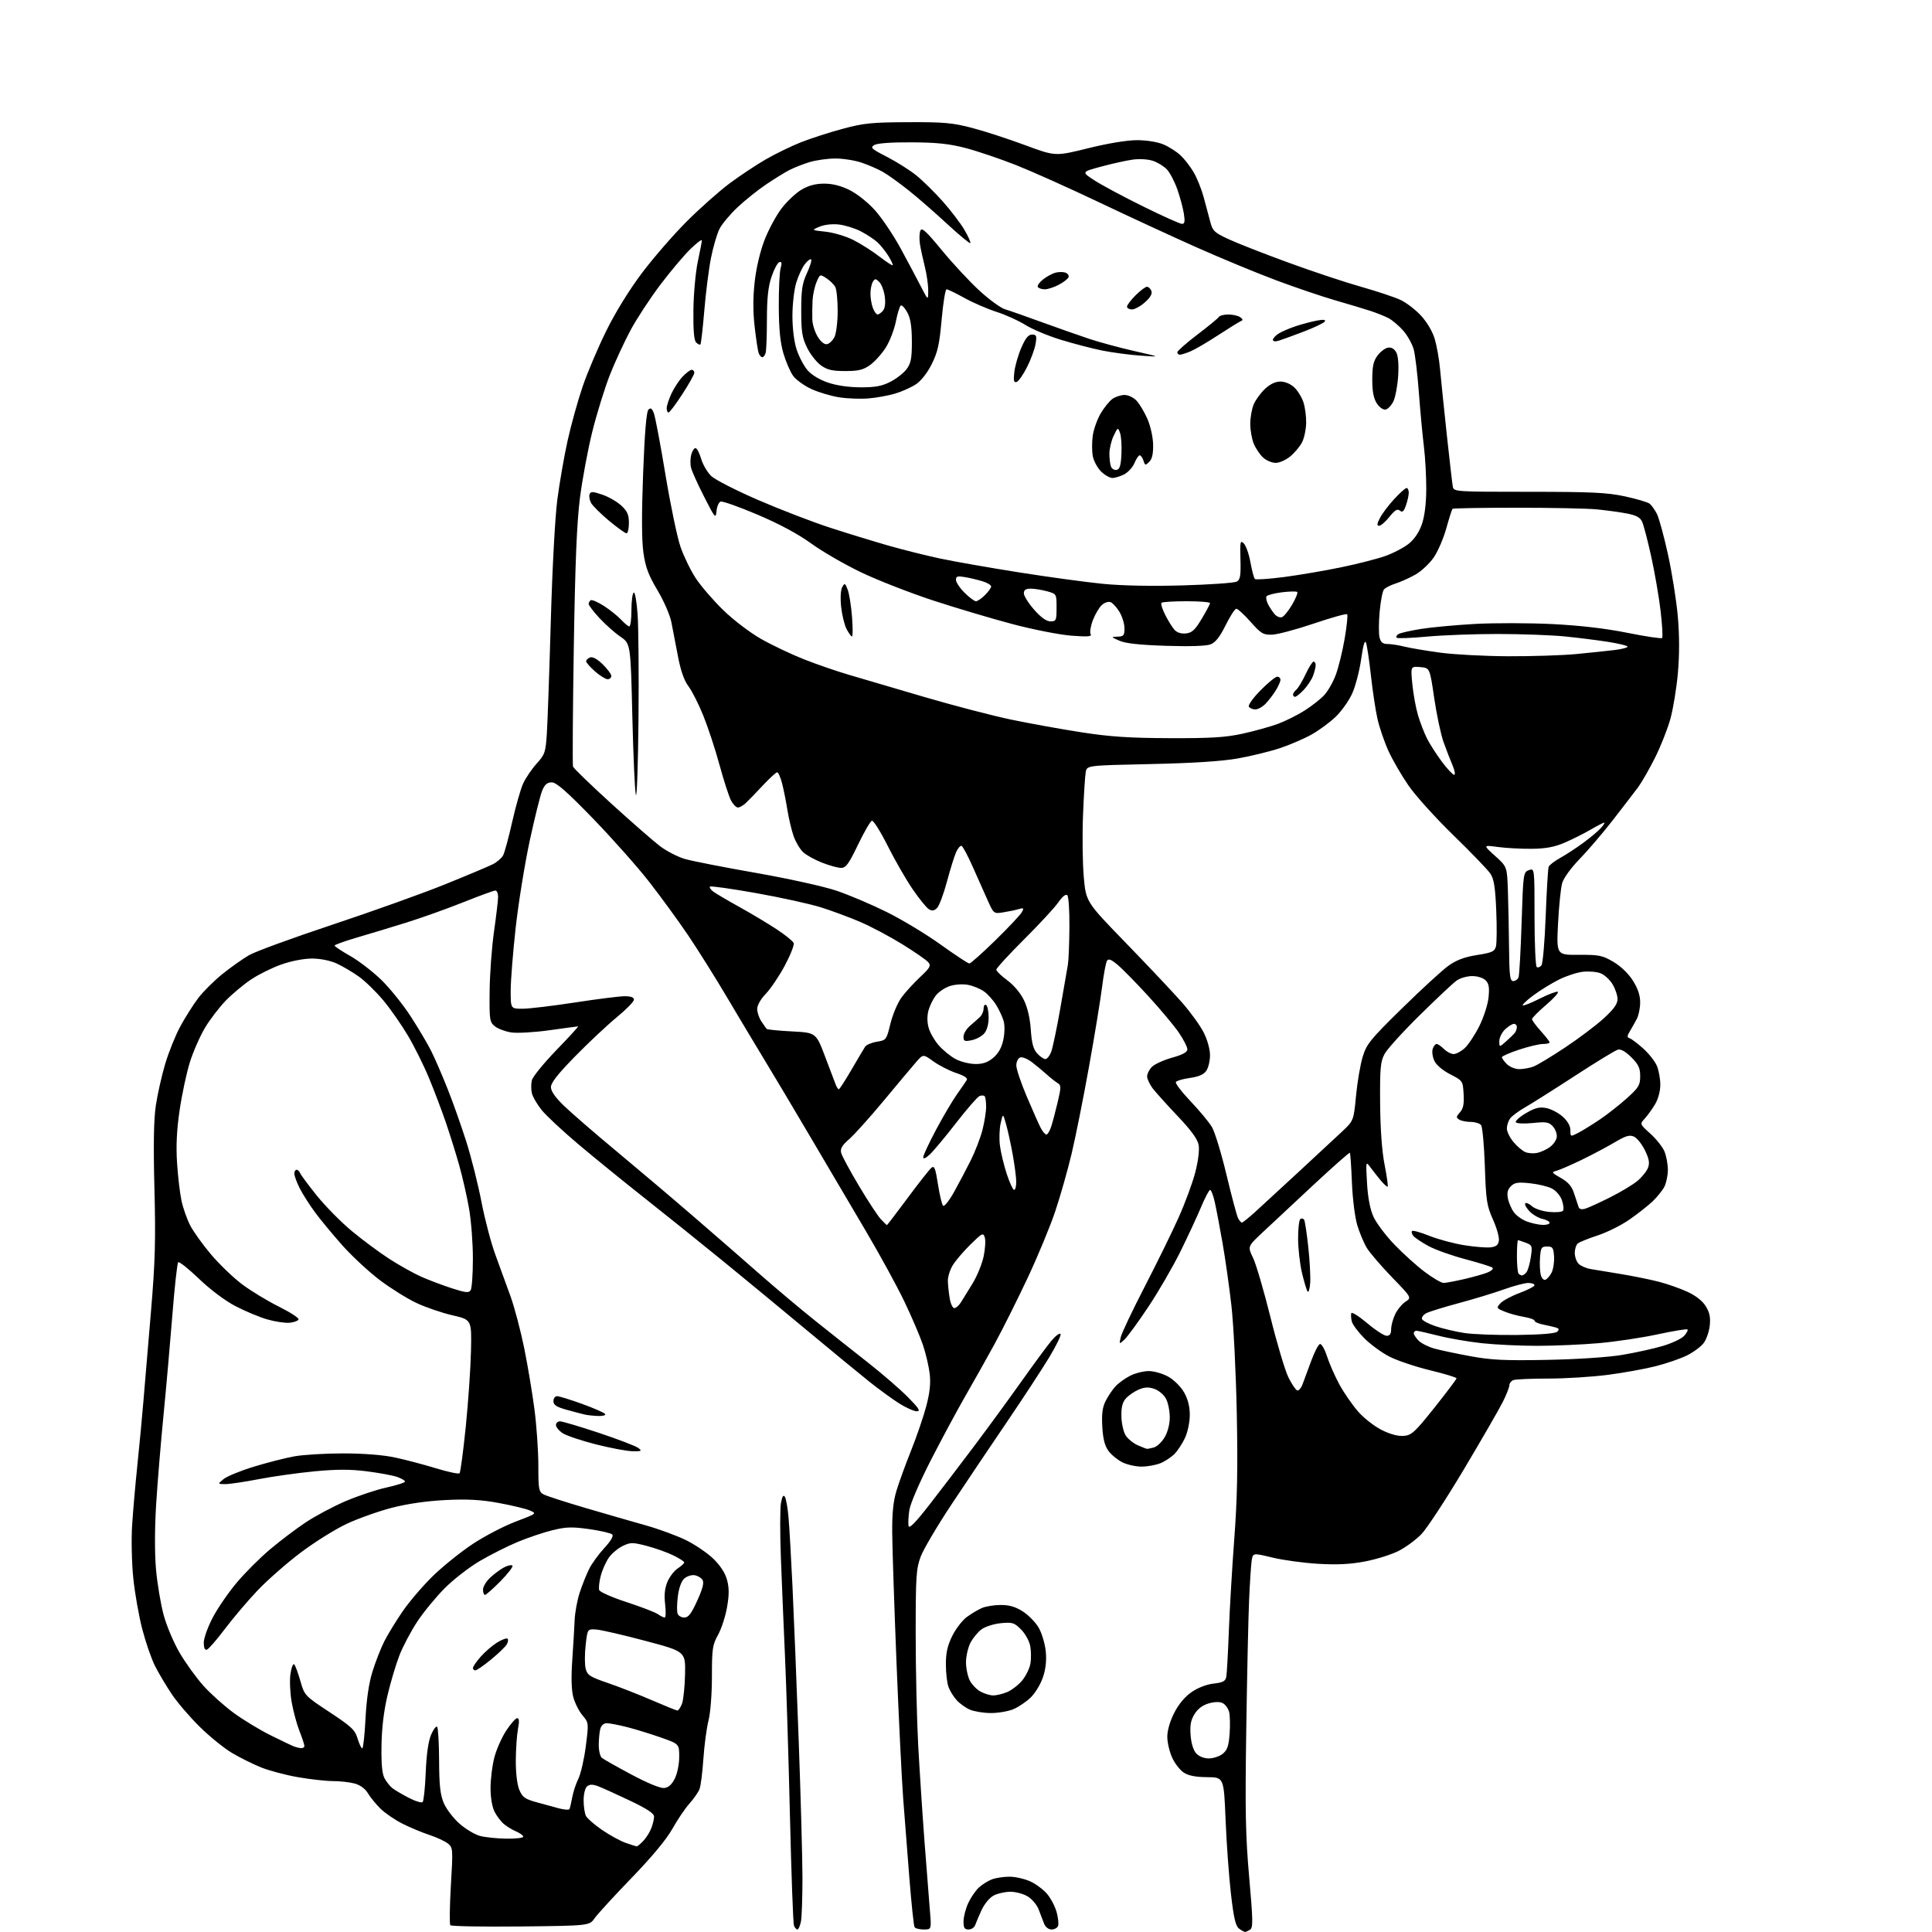<?xml version="1.0" encoding="UTF-8" standalone="no"?>
<!-- Filename: 0e429e1cec3fa79467cb034dba452ad0e7b2f7f207f8b0ca57b9769d3e012774.svg -->
<!-- Created with https://svgstud.io -->
<svg
  version="1.1"
  xmlns="http://www.w3.org/2000/svg"
  xmlns:xlink="http://www.w3.org/1999/xlink"
  xmlns:svg="http://www.w3.org/2000/svg"
  xmlns:rdf="http://www.w3.org/1999/02/22-rdf-syntax-ns#"
  xmlns:cc="http://creativecommons.org/ns#"
  xmlns:dc="http://purl.org/dc/elements/1.1/"
  viewBox="0 0 768 768"
  width="768"
  height="768"
  role="img"
  aria-labelledby="titleID descID"
>
  <title id="titleID">dinosaur with a glss of wine in the hand</title>
  <desc id="descID">AI-generated SVG illustration: dinosaur with a glss of wine in the hand, created on https://svgstud.io</desc>

  <rect width="100%" height="100%" fill="white" />


  <path stroke="none" fill="black" fill-rule="evenodd" d="M494.94,767.98C494.63,767.99 493.57,767.41 492.58,766.68C491.17,765.65 490.46,762.64 489.33,752.93C488.54,746.09 487.57,732.85 487.19,723.50C486.50,706.50 486.50,706.50 479.88,706.45C475.29,706.42 472.44,705.86 470.55,704.62C469.06,703.65 466.98,700.97 465.94,698.67C464.90,696.38 464.03,692.67 464.02,690.43C464.01,687.93 465.06,684.26 466.75,680.94C468.50,677.47 471.00,674.48 473.64,672.65C476.14,670.92 479.61,669.57 482.40,669.26C486.09,668.84 487.11,668.31 487.46,666.62C487.69,665.45 488.15,657.30 488.48,648.50C488.81,639.70 489.79,623.05 490.66,611.50C491.84,595.77 492.08,583.23 491.63,561.50C491.31,545.55 490.35,526.42 489.51,519.00C488.67,511.57 487.07,500.32 485.96,494.00C484.86,487.68 483.46,480.36 482.87,477.75C482.28,475.14 481.46,473.00 481.05,473.00C480.64,473.00 479.03,476.04 477.48,479.75C475.93,483.46 472.22,491.45 469.24,497.50C466.25,503.55 460.48,513.49 456.42,519.59C452.35,525.69 448.08,531.52 446.93,532.56C444.86,534.44 444.85,534.43 445.54,531.47C445.92,529.84 450.19,520.85 455.02,511.50C459.85,502.15 465.92,489.79 468.50,484.02C471.08,478.26 474.07,470.16 475.14,466.02C476.30,461.53 476.84,457.16 476.48,455.16C476.06,452.82 473.56,449.38 468.13,443.66C463.87,439.17 459.40,434.20 458.19,432.62C456.99,431.03 456.00,428.89 456.00,427.87C456.00,426.84 456.87,425.13 457.93,424.07C458.99,423.01 462.59,421.38 465.93,420.44C470.18,419.25 472.00,418.25 472.00,417.10C472.00,416.21 470.47,413.23 468.61,410.49C466.74,407.74 461.23,401.16 456.36,395.85C451.49,390.54 446.00,384.96 444.16,383.44C441.63,381.34 440.63,380.98 440.03,381.96C439.59,382.67 438.72,387.35 438.09,392.37C437.46,397.39 435.13,411.62 432.90,424.00C430.68,436.38 427.58,451.90 426.01,458.50C424.45,465.10 421.51,475.44 419.49,481.47C417.47,487.51 412.50,499.50 408.44,508.13C404.38,516.75 398.52,528.46 395.42,534.15C392.31,539.84 387.12,549.10 383.87,554.72C380.63,560.34 374.42,571.88 370.06,580.38C365.52,589.25 361.86,597.72 361.48,600.29C361.11,602.75 360.96,605.58 361.16,606.57C361.40,607.85 363.82,605.39 369.50,598.10C373.90,592.45 382.00,581.83 387.50,574.50C393.00,567.18 401.44,555.63 406.25,548.84C411.07,542.05 416.32,534.93 417.93,533.01C419.53,531.08 421.17,529.84 421.57,530.24C421.97,530.64 419.90,534.91 416.98,539.73C414.05,544.55 406.46,556.15 400.10,565.50C393.74,574.85 383.91,589.48 378.26,598.00C372.60,606.52 367.08,615.88 365.99,618.79C364.19,623.56 364.00,626.57 364.00,649.79C364.00,663.93 364.46,683.83 365.01,694.00C365.57,704.17 366.69,721.27 367.50,732.00C368.31,742.73 369.27,754.99 369.63,759.25C370.29,767.00 370.29,767.00 367.21,767.00C365.51,767.00 363.86,766.58 363.55,766.07C363.23,765.56 362.32,756.90 361.51,746.82C360.71,736.75 359.59,722.42 359.03,715.00C358.47,707.58 357.28,683.27 356.38,661.00C355.49,638.73 354.72,615.55 354.67,609.50C354.60,601.55 355.07,596.85 356.37,592.56C357.35,589.30 359.97,582.10 362.19,576.56C364.40,571.03 367.10,563.12 368.20,559.00C369.61,553.67 370.01,549.96 369.58,546.16C369.24,543.23 368.03,538.05 366.89,534.66C365.75,531.27 362.45,523.55 359.56,517.50C356.67,511.45 349.79,498.85 344.27,489.50C338.75,480.15 328.94,463.50 322.46,452.50C315.99,441.50 307.68,427.55 304.00,421.50C300.32,415.45 293.59,404.20 289.03,396.50C284.48,388.80 277.57,377.77 273.68,372.00C269.79,366.23 262.77,356.59 258.08,350.58C253.40,344.57 243.31,333.21 235.67,325.33C225.28,314.62 221.15,311.00 219.33,311.00C217.53,311.00 216.54,311.85 215.53,314.28C214.78,316.08 212.54,325.08 210.56,334.28C208.58,343.49 206.08,359.00 204.99,368.76C203.91,378.52 203.01,389.76 203.01,393.75C203.00,401.00 203.00,401.00 207.75,400.99C210.36,400.98 219.70,399.86 228.50,398.51C237.30,397.15 246.19,396.03 248.25,396.02C250.79,396.01 252.00,396.45 252.00,397.39C252.00,398.15 248.96,401.26 245.25,404.31C241.54,407.35 234.11,414.31 228.75,419.78C221.83,426.83 219.00,430.42 219.00,432.14C219.00,433.76 220.75,436.26 224.25,439.63C227.14,442.42 236.47,450.50 245.00,457.59C253.53,464.68 267.29,476.33 275.58,483.49C283.88,490.64 295.80,501.02 302.08,506.55C308.36,512.07 318.26,520.40 324.09,525.05C329.91,529.70 339.36,537.19 345.09,541.69C350.81,546.19 357.96,552.38 360.97,555.44C365.33,559.88 366.03,561.00 364.41,561.00C363.30,561.00 360.17,559.60 357.45,557.89C354.73,556.17 349.35,552.26 345.50,549.18C341.65,546.11 330.62,537.03 321.00,529.02C311.38,521.00 296.35,508.60 287.62,501.47C278.88,494.34 264.86,483.07 256.46,476.44C248.06,469.81 236.08,460.07 229.84,454.80C223.60,449.54 217.06,443.43 215.30,441.23C213.54,439.04 211.80,436.06 211.44,434.62C211.08,433.18 211.08,430.84 211.43,429.41C211.79,427.99 216.18,422.59 221.19,417.41C226.20,412.24 230.08,408.00 229.82,408.00C229.56,408.00 224.45,408.69 218.46,409.53C212.47,410.37 205.62,410.77 203.25,410.41C200.87,410.05 197.93,408.95 196.71,407.96C194.63,406.27 194.51,405.43 194.64,393.83C194.71,387.05 195.50,376.42 196.39,370.22C197.27,364.01 198.00,357.82 198.00,356.47C198.00,355.11 197.51,354.00 196.90,354.00C196.30,354.00 190.56,356.10 184.16,358.66C177.76,361.22 167.57,364.86 161.51,366.75C155.46,368.64 146.56,371.33 141.75,372.73C136.94,374.14 133.00,375.56 133.01,375.89C133.02,376.23 135.80,378.07 139.20,380.00C142.60,381.93 148.16,386.20 151.56,389.50C154.95,392.80 160.21,399.32 163.24,404.00C166.27,408.68 169.92,414.83 171.35,417.67C172.78,420.51 175.71,427.26 177.86,432.67C180.02,438.08 183.40,447.63 185.39,453.91C187.37,460.18 190.09,470.98 191.42,477.91C192.75,484.83 195.26,494.32 197.00,499.00C198.73,503.68 201.44,511.10 203.01,515.50C204.58,519.90 207.00,529.12 208.40,536.00C209.79,542.88 211.62,553.81 212.46,560.30C213.31,566.79 214.00,576.79 214.00,582.52C214.00,592.05 214.18,593.02 216.09,594.05C217.23,594.66 224.77,597.10 232.84,599.47C240.90,601.83 251.73,604.96 256.89,606.41C262.06,607.87 269.21,610.51 272.79,612.28C276.37,614.05 281.23,617.37 283.59,619.65C286.36,622.34 288.27,625.29 289.01,628.04C289.87,631.23 289.87,633.94 289.01,638.89C288.38,642.53 286.77,647.47 285.44,649.88C283.23,653.84 283.00,655.39 283.00,666.42C283.00,673.44 282.42,680.89 281.62,684.04C280.87,687.04 279.96,693.88 279.60,699.24C279.25,704.59 278.55,709.99 278.05,711.24C277.55,712.48 275.74,715.08 274.02,717.00C272.31,718.92 269.27,723.42 267.27,727.00C264.93,731.18 259.15,738.14 251.07,746.50C244.16,753.65 237.55,760.85 236.39,762.50C234.29,765.50 234.29,765.50 206.99,765.80C191.98,765.96 179.39,765.73 179.02,765.30C178.65,764.86 178.75,757.75 179.23,749.51C180.10,734.98 180.06,734.47 178.04,732.83C176.90,731.91 173.61,730.38 170.73,729.43C167.85,728.49 163.03,726.48 160.00,724.95C156.97,723.43 153.02,720.72 151.22,718.94C149.41,717.16 147.17,714.41 146.24,712.83C145.20,711.07 143.20,709.60 141.03,708.99C139.09,708.45 135.20,708.01 132.38,708.01C129.57,708.00 123.29,707.31 118.44,706.46C113.58,705.61 106.98,703.86 103.78,702.57C100.57,701.27 95.39,698.70 92.27,696.85C89.15,695.01 83.39,690.35 79.47,686.50C75.54,682.65 70.52,676.80 68.31,673.50C66.09,670.20 63.09,665.16 61.65,662.31C60.20,659.45 57.91,652.83 56.55,647.59C55.19,642.35 53.58,633.22 52.98,627.29C52.37,621.35 52.16,612.00 52.51,606.50C52.85,601.00 53.79,590.23 54.59,582.57C55.39,574.92 56.48,563.44 57.00,557.07C57.53,550.71 58.87,534.70 60.00,521.50C61.68,501.63 61.92,493.20 61.39,472.50C60.94,455.18 61.11,445.04 61.94,439.50C62.59,435.10 64.26,427.68 65.64,423.00C67.03,418.32 69.74,411.57 71.68,408.00C73.62,404.43 76.82,399.37 78.79,396.77C80.77,394.17 85.11,389.85 88.44,387.17C91.77,384.49 96.54,381.12 99.03,379.68C101.53,378.24 116.38,372.81 132.03,367.61C147.69,362.41 167.83,355.20 176.78,351.59C185.73,347.98 194.38,344.34 196.00,343.50C197.62,342.66 199.42,341.09 200.00,340.01C200.58,338.92 202.20,332.96 203.59,326.77C204.99,320.57 206.95,313.70 207.94,311.50C208.94,309.30 211.35,305.74 213.30,303.58C216.60,299.94 216.89,299.10 217.38,291.58C217.67,287.14 218.38,267.07 218.95,247.00C219.54,226.01 220.65,205.40 221.56,198.50C222.42,191.90 224.26,181.38 225.64,175.12C227.03,168.86 229.72,159.18 231.62,153.62C233.52,148.05 237.75,138.10 241.01,131.50C244.60,124.21 250.17,115.19 255.19,108.52C259.74,102.48 267.75,93.26 272.99,88.02C278.24,82.78 285.90,75.99 290.01,72.91C294.13,69.84 300.65,65.52 304.50,63.30C308.35,61.09 314.62,58.04 318.43,56.54C322.24,55.03 329.66,52.63 334.93,51.22C343.32,48.95 346.53,48.63 361.00,48.57C375.30,48.51 378.70,48.82 386.50,50.87C391.45,52.17 400.90,55.25 407.50,57.70C419.50,62.16 419.50,62.16 432.50,58.94C440.49,56.96 448.01,55.72 452.00,55.72C455.83,55.73 460.14,56.42 462.50,57.42C464.70,58.35 467.78,60.32 469.34,61.80C470.90,63.29 473.23,66.30 474.51,68.50C475.79,70.70 477.53,74.97 478.37,78.00C479.21,81.03 480.39,85.45 481.01,87.83C482.03,91.83 482.60,92.38 488.31,95.05C491.71,96.64 502.41,100.83 512.08,104.36C521.74,107.90 534.79,112.24 541.08,114.01C547.36,115.79 554.39,118.13 556.70,119.21C559.02,120.29 562.70,123.12 564.89,125.49C567.27,128.08 569.46,131.80 570.34,134.77C571.15,137.50 572.09,142.83 572.43,146.61C572.78,150.40 573.97,162.05 575.09,172.50C576.22,182.95 577.31,192.40 577.52,193.50C577.90,195.45 578.71,195.50 607.71,195.50C632.82,195.50 638.84,195.79 645.99,197.33C650.67,198.34 655.08,199.65 655.81,200.26C656.54,200.86 657.81,202.67 658.64,204.27C659.47,205.87 661.45,213.14 663.05,220.42C664.65,227.70 666.41,238.80 666.96,245.08C667.62,252.58 667.63,260.29 666.99,267.50C666.46,273.55 665.11,281.79 663.99,285.81C662.87,289.84 660.11,296.81 657.85,301.30C655.59,305.80 652.57,311.06 651.14,312.99C649.70,314.92 645.20,320.77 641.14,326.00C637.07,331.23 631.09,338.22 627.86,341.54C624.50,344.99 621.56,349.05 620.99,351.04C620.44,352.94 619.70,360.15 619.35,367.06C618.71,379.63 618.71,379.63 627.61,379.56C635.64,379.51 636.97,379.78 641.33,382.34C644.26,384.06 647.30,386.98 649.08,389.78C651.07,392.93 652.00,395.68 651.99,398.45C651.99,400.68 651.40,403.62 650.67,405.00C649.95,406.38 648.71,408.57 647.93,409.88C646.71,411.91 646.71,412.34 647.89,412.76C648.66,413.04 651.09,414.89 653.29,416.88C655.50,418.87 657.91,421.95 658.65,423.72C659.39,425.49 660.00,428.86 660.00,431.22C659.99,433.79 659.15,436.90 657.89,439.00C656.74,440.93 654.89,443.47 653.80,444.67C651.81,446.83 651.81,446.83 656.06,450.67C658.39,452.77 660.91,455.95 661.65,457.72C662.39,459.49 663.00,462.77 663.00,465.02C663.00,467.26 662.36,470.31 661.59,471.80C660.81,473.28 658.67,475.92 656.84,477.65C655.00,479.38 650.87,482.62 647.66,484.85C644.44,487.08 638.82,489.88 635.16,491.08C631.50,492.28 627.94,493.71 627.25,494.26C626.56,494.80 626.00,496.51 626.00,498.05C626.00,499.59 626.69,501.55 627.53,502.39C628.37,503.23 630.51,504.16 632.28,504.46C634.05,504.75 639.55,505.66 644.50,506.48C649.45,507.30 656.20,508.68 659.50,509.54C662.80,510.39 667.85,512.17 670.72,513.48C674.03,514.99 676.71,517.09 678.03,519.18C679.58,521.65 680.00,523.61 679.66,526.86C679.42,529.26 678.34,532.40 677.27,533.84C676.20,535.27 673.24,537.48 670.69,538.76C668.14,540.03 662.57,541.96 658.31,543.05C654.05,544.14 645.47,545.70 639.23,546.51C633.00,547.33 622.33,548.00 615.53,548.00C608.73,548.00 602.45,548.27 601.58,548.61C600.71,548.94 600.00,549.86 600.00,550.64C600.00,551.42 598.83,554.41 597.39,557.28C595.96,560.15 588.97,572.24 581.88,584.15C574.78,596.05 567.19,607.62 565.02,609.86C562.85,612.10 558.75,615.11 555.91,616.54C553.08,617.98 547.10,619.85 542.63,620.70C536.78,621.82 531.55,622.08 524.00,621.64C518.23,621.30 510.02,620.18 505.77,619.15C498.04,617.28 498.04,617.28 497.56,620.39C497.30,622.10 496.84,629.12 496.54,636.00C496.23,642.88 495.72,666.05 495.41,687.50C494.92,719.99 495.12,729.81 496.58,746.34C498.09,763.41 498.14,766.30 496.92,767.07C496.14,767.57 495.25,767.98 494.94,767.98zM316.98,767.00C316.56,767.00 315.94,766.29 315.61,765.43C315.28,764.56 314.56,744.88 314.01,721.68C313.46,698.48 312.57,669.83 312.03,658.00C311.49,646.17 310.76,628.56 310.40,618.85C310.04,609.14 310.06,599.49 310.45,597.42C310.94,594.81 311.42,594.06 312.00,594.99C312.46,595.74 313.10,599.31 313.43,602.92C313.76,606.54 314.47,618.95 315.02,630.50C315.57,642.05 316.69,669.73 317.50,692.00C318.31,714.27 318.98,738.86 318.99,746.62C318.99,754.39 318.72,762.16 318.38,763.88C318.03,765.59 317.40,767.00 316.98,767.00zM385.03,767.00C383.40,767.00 383.00,766.36 383.02,763.75C383.03,761.96 383.87,758.70 384.89,756.50C385.91,754.30 387.81,751.52 389.12,750.32C390.43,749.12 392.77,747.65 394.32,747.07C395.86,746.48 399.01,746.01 401.32,746.02C403.62,746.03 407.32,746.87 409.54,747.88C411.76,748.89 414.79,751.15 416.27,752.90C417.74,754.66 419.44,757.92 420.04,760.15C420.64,762.38 420.89,764.84 420.60,765.60C420.30,766.37 419.14,767.00 418.01,767.00C416.81,767.00 415.59,766.06 415.07,764.75C414.58,763.51 413.61,760.98 412.92,759.13C412.23,757.28 410.27,754.92 408.58,753.89C406.89,752.85 403.79,752.01 401.70,752.00C399.61,752.00 396.62,752.66 395.05,753.47C393.42,754.31 391.36,756.78 390.22,759.22C389.13,761.58 387.98,764.29 387.65,765.25C387.33,766.21 386.15,767.00 385.03,767.00zM253.08,733.96C253.39,733.98 254.60,732.99 255.76,731.75C256.92,730.51 258.35,728.23 258.93,726.68C259.52,725.14 260.00,723.08 260.00,722.11C260.00,720.86 257.14,718.98 250.25,715.71C244.89,713.16 239.21,710.59 237.63,710.01C235.55,709.25 234.38,709.27 233.38,710.10C232.59,710.76 232.00,713.13 232.00,715.69C232.00,718.13 232.43,720.93 232.95,721.91C233.48,722.89 236.34,725.37 239.31,727.42C242.29,729.46 246.47,731.76 248.61,732.53C250.75,733.29 252.76,733.93 253.08,733.96zM201.25,730.90C204.96,730.95 208.00,730.60 208.00,730.12C208.00,729.64 206.76,728.72 205.25,728.07C203.74,727.43 201.54,726.11 200.37,725.14C199.20,724.17 197.52,721.97 196.62,720.24C195.63,718.31 195.00,714.65 195.00,710.76C195.00,707.27 195.68,701.82 196.50,698.64C197.33,695.46 199.46,690.65 201.24,687.93C203.01,685.22 204.98,683.00 205.60,683.00C206.39,683.00 206.49,684.27 205.91,687.25C205.46,689.59 205.07,695.23 205.04,699.78C205.02,704.79 205.56,709.41 206.43,711.48C207.64,714.39 208.66,715.13 213.18,716.39C216.11,717.21 220.18,718.32 222.24,718.86C224.30,719.40 226.15,719.53 226.36,719.17C226.57,718.80 227.06,716.72 227.45,714.55C227.85,712.37 228.95,709.00 229.92,707.05C230.88,705.10 232.21,699.30 232.86,694.18C234.05,684.89 234.05,684.84 231.55,681.88C230.18,680.25 228.54,677.02 227.91,674.70C227.15,671.91 227.01,666.97 227.48,660.00C227.88,654.23 228.31,647.02 228.43,644.00C228.56,640.98 229.47,636.02 230.47,633.00C231.46,629.98 233.14,625.77 234.21,623.65C235.27,621.53 237.98,617.80 240.23,615.36C242.84,612.53 243.98,610.58 243.37,609.97C242.84,609.44 238.73,608.49 234.24,607.85C227.34,606.88 225.05,606.95 219.59,608.29C216.04,609.17 209.83,611.26 205.80,612.94C201.78,614.61 195.03,618.01 190.82,620.47C186.60,622.94 180.30,627.81 176.83,631.29C173.35,634.78 168.43,640.75 165.91,644.56C163.39,648.38 160.18,654.42 158.79,658.00C157.39,661.58 155.25,668.77 154.02,674.00C152.56,680.23 151.74,687.12 151.65,694.00C151.54,701.43 151.91,705.23 152.91,707.00C153.69,708.38 155.04,710.07 155.91,710.77C156.79,711.47 159.69,713.20 162.37,714.60C165.05,716.01 167.59,716.78 168.01,716.33C168.44,715.87 168.99,710.55 169.24,704.50C169.53,697.37 170.28,692.13 171.36,689.60C172.28,687.45 173.36,686.03 173.76,686.43C174.17,686.84 174.52,692.87 174.55,699.83C174.59,709.75 175.00,713.43 176.42,716.77C177.41,719.11 180.22,722.78 182.65,724.93C185.09,727.07 188.75,729.26 190.79,729.81C192.83,730.35 197.54,730.84 201.25,730.90zM264.00,710.76C265.73,710.58 267.04,709.42 268.25,707.00C269.23,705.04 270.00,701.25 270.00,698.38C270.00,693.26 270.00,693.26 262.75,690.70C258.76,689.30 252.74,687.44 249.36,686.57C245.98,685.71 242.32,685.00 241.22,685.00C240.00,685.00 239.00,685.87 238.63,687.25C238.30,688.49 238.02,691.36 238.01,693.63C238.01,695.90 238.56,698.22 239.25,698.78C239.94,699.34 245.22,702.33 251.00,705.41C257.32,708.79 262.49,710.91 264.00,710.76zM480.54,699.00C482.32,699.00 484.81,698.17 486.06,697.15C487.87,695.68 488.44,694.02 488.79,689.19C489.04,685.82 488.95,681.94 488.61,680.57C488.26,679.19 487.15,677.61 486.13,677.07C484.91,676.42 483.04,676.43 480.59,677.10C478.17,677.77 476.20,679.22 474.89,681.31C473.36,683.74 472.98,685.74 473.28,689.73C473.51,692.95 474.37,695.75 475.49,696.98C476.60,698.21 478.57,699.00 480.54,699.00zM119.75,694.92C120.44,694.96 121.00,694.57 121.00,694.04C121.00,693.51 120.12,690.84 119.04,688.10C117.96,685.37 116.56,680.16 115.93,676.53C115.30,672.90 115.09,667.87 115.47,665.35C115.85,662.82 116.52,661.15 116.97,661.63C117.41,662.11 118.52,665.10 119.42,668.27C121.06,674.00 121.16,674.11 131.02,680.61C139.70,686.34 141.12,687.67 142.14,691.09C142.79,693.24 143.63,695.00 144.01,695.00C144.38,695.00 144.96,689.71 145.29,683.25C145.69,675.51 146.63,669.11 148.06,664.50C149.25,660.65 151.36,655.25 152.74,652.50C154.13,649.75 157.46,644.30 160.15,640.40C162.85,636.49 168.30,630.15 172.27,626.30C176.25,622.46 183.32,616.79 188.00,613.70C192.68,610.61 200.32,606.63 204.99,604.86C213.48,601.64 213.48,601.64 210.49,600.39C208.85,599.70 203.28,598.37 198.12,597.43C191.10,596.15 185.83,595.86 177.12,596.29C169.67,596.66 162.02,597.76 155.79,599.36C150.46,600.74 142.36,603.62 137.79,605.76C133.23,607.90 124.99,613.06 119.48,617.22C113.97,621.38 106.28,628.13 102.39,632.22C98.51,636.31 92.67,643.19 89.41,647.51C86.16,651.82 82.94,655.54 82.25,655.76C81.43,656.03 81.00,655.08 81.00,652.98C81.00,651.23 82.61,646.74 84.57,643.00C86.53,639.26 90.82,633.02 94.10,629.13C97.37,625.24 103.30,619.31 107.28,615.95C111.25,612.60 117.61,607.78 121.40,605.25C125.20,602.71 132.32,598.91 137.22,596.80C142.12,594.69 149.47,592.22 153.56,591.33C157.65,590.43 161.00,589.35 161.00,588.94C161.00,588.53 159.59,587.70 157.87,587.10C156.15,586.50 150.75,585.50 145.87,584.88C139.24,584.03 133.97,584.03 124.98,584.88C118.37,585.51 108.36,586.92 102.73,588.01C97.10,589.10 91.15,589.98 89.50,589.96C86.50,589.93 86.50,589.93 88.87,587.96C90.18,586.87 95.58,584.66 100.87,583.04C106.17,581.42 113.42,579.56 117.00,578.92C120.58,578.27 129.35,577.75 136.50,577.75C144.60,577.76 152.33,578.37 157.00,579.37C161.12,580.25 168.44,582.18 173.26,583.65C178.07,585.12 182.31,586.02 182.67,585.66C183.04,585.30 184.14,577.01 185.14,567.25C186.13,557.49 187.07,543.90 187.22,537.05C187.50,524.61 187.50,524.61 179.85,522.85C175.64,521.88 169.18,519.67 165.50,517.93C161.82,516.19 155.31,512.13 151.03,508.90C146.75,505.67 140.12,499.54 136.29,495.27C132.47,490.99 127.52,485.02 125.29,482.00C123.05,478.98 120.27,474.61 119.11,472.29C117.95,469.97 117.00,467.39 117.00,466.54C117.00,465.69 117.40,465.00 117.89,465.00C118.38,465.00 119.01,465.59 119.29,466.31C119.57,467.03 122.56,471.06 125.93,475.26C129.31,479.45 135.54,485.78 139.79,489.31C144.03,492.84 150.78,497.85 154.78,500.44C158.79,503.02 164.52,506.23 167.53,507.55C170.53,508.88 175.97,510.93 179.61,512.11C185.11,513.89 186.38,514.02 187.10,512.87C187.58,512.12 187.98,506.50 187.98,500.38C187.99,494.27 187.31,485.29 186.46,480.44C185.62,475.59 183.83,467.77 182.50,463.06C181.17,458.35 178.77,450.68 177.16,446.00C175.56,441.32 172.57,433.45 170.52,428.50C168.47,423.55 164.71,415.99 162.18,411.71C159.64,407.42 155.25,401.12 152.41,397.71C149.57,394.29 145.19,390.03 142.67,388.22C140.16,386.42 136.16,384.07 133.80,382.99C131.21,381.82 127.32,381.04 124.00,381.04C120.79,381.04 115.75,382.01 111.89,383.38C108.25,384.66 102.85,387.33 99.89,389.30C96.92,391.27 92.39,395.05 89.81,397.69C87.23,400.34 83.50,405.20 81.52,408.50C79.55,411.80 76.84,417.94 75.51,422.14C74.19,426.35 72.35,434.90 71.43,441.14C70.25,449.13 69.94,455.38 70.38,462.21C70.72,467.55 71.51,474.30 72.13,477.21C72.74,480.12 74.28,484.52 75.54,487.00C76.80,489.48 80.54,494.70 83.85,498.62C87.16,502.53 92.72,507.88 96.19,510.49C99.66,513.11 106.22,517.09 110.76,519.35C115.30,521.61 118.86,523.91 118.68,524.48C118.50,525.04 116.91,525.64 115.15,525.81C113.40,525.99 109.38,525.39 106.23,524.48C103.08,523.57 97.37,521.18 93.54,519.18C89.39,517.00 83.54,512.61 79.06,508.30C74.92,504.32 71.22,501.39 70.83,501.78C70.44,502.18 69.41,511.50 68.54,522.50C67.67,533.50 66.08,551.50 65.00,562.50C63.92,573.50 62.60,589.48 62.07,598.00C61.48,607.55 61.46,617.45 62.01,623.79C62.51,629.45 63.88,637.62 65.05,641.96C66.22,646.31 69.11,653.13 71.50,657.17C73.88,661.20 78.11,667.04 80.90,670.15C83.69,673.25 89.02,678.04 92.74,680.79C96.46,683.54 103.10,687.58 107.50,689.77C111.90,691.96 116.17,693.99 117.00,694.30C117.83,694.60 119.06,694.88 119.75,694.92zM393.78,680.96C390.88,680.94 387.15,680.32 385.50,679.59C383.85,678.86 381.52,677.19 380.32,675.88C379.12,674.57 377.65,672.23 377.07,670.68C376.48,669.14 376.00,665.06 376.00,661.63C376.00,656.95 376.64,654.12 378.55,650.28C379.95,647.46 382.54,644.10 384.30,642.80C386.06,641.50 388.76,639.89 390.30,639.22C391.84,638.55 395.23,638.00 397.85,638.00C401.30,638.00 403.72,638.73 406.71,640.66C408.97,642.13 411.79,645.06 412.98,647.18C414.17,649.30 415.40,653.44 415.70,656.38C416.07,659.99 415.72,663.34 414.60,666.69C413.70,669.42 411.50,673.06 409.73,674.77C407.95,676.49 404.83,678.60 402.78,679.45C400.74,680.30 396.69,680.98 393.78,680.96zM269.27,679.96C269.70,679.98 270.52,678.76 271.10,677.25C271.67,675.74 272.22,670.45 272.32,665.51C272.50,656.51 272.50,656.51 256.59,652.28C247.83,649.95 239.07,647.92 237.10,647.77C233.53,647.50 233.53,647.50 232.80,653.99C232.40,657.56 232.40,661.78 232.82,663.37C233.47,665.90 234.54,666.59 241.53,668.98C245.91,670.47 253.78,673.55 259.00,675.81C264.23,678.07 268.85,679.94 269.27,679.96zM394.78,673.96C396.04,673.98 398.53,673.39 400.33,672.64C402.12,671.89 404.79,669.85 406.26,668.11C407.72,666.37 409.21,663.38 409.57,661.47C409.93,659.56 409.91,656.36 409.54,654.35C409.16,652.32 407.53,649.38 405.88,647.73C403.19,645.03 402.44,644.80 397.88,645.24C395.11,645.50 391.65,646.60 390.18,647.68C388.70,648.76 386.71,651.19 385.75,653.07C384.79,654.96 384.00,658.43 384.00,660.80C384.00,663.16 384.68,666.42 385.51,668.02C386.34,669.63 388.26,671.62 389.76,672.43C391.27,673.25 393.53,673.94 394.78,673.96zM188.96,664.00C188.43,664.00 188.00,663.57 188.00,663.03C188.00,662.50 189.38,660.50 191.07,658.57C192.76,656.65 195.71,654.11 197.62,652.92C199.54,651.74 201.40,651.07 201.77,651.43C202.13,651.80 201.95,652.86 201.37,653.80C200.78,654.73 197.97,657.41 195.12,659.75C192.26,662.09 189.49,664.00 188.96,664.00zM264.23,643.00C264.66,643.00 264.74,640.63 264.40,637.73C263.97,634.06 264.24,631.36 265.31,628.81C266.15,626.80 268.00,624.39 269.42,623.46C270.84,622.53 272.00,621.46 272.00,621.08C272.00,620.71 270.00,619.43 267.56,618.24C265.12,617.06 260.39,615.38 257.04,614.51C251.50,613.07 250.65,613.07 247.63,614.50C245.81,615.37 243.35,617.38 242.17,618.98C240.99,620.58 239.49,623.87 238.84,626.29C238.20,628.71 237.91,631.32 238.21,632.10C238.50,632.87 243.42,635.02 249.12,636.88C254.83,638.75 260.39,640.88 261.47,641.63C262.56,642.39 263.80,643.00 264.23,643.00zM272.03,643.00C273.65,643.00 274.82,641.46 277.17,636.28C279.34,631.49 279.94,629.13 279.26,628.03C278.73,627.19 277.29,626.35 276.07,626.17C274.84,625.99 273.00,626.60 271.98,627.52C270.84,628.55 269.86,631.29 269.45,634.59C269.08,637.55 269.04,640.65 269.36,641.48C269.68,642.32 270.88,643.00 272.03,643.00zM192.78,634.00C192.35,634.00 192.00,633.06 192.00,631.90C192.00,630.75 193.28,628.61 194.84,627.15C196.40,625.69 198.88,623.86 200.34,623.08C201.80,622.30 203.31,621.98 203.69,622.36C204.07,622.74 201.95,625.51 198.98,628.52C196.00,631.54 193.22,634.00 192.78,634.00zM453.78,583.00C451.43,583.00 447.96,582.21 446.07,581.25C444.19,580.29 441.72,578.25 440.60,576.72C439.16,574.75 438.45,571.95 438.18,567.12C437.89,562.06 438.23,559.43 439.51,556.90C440.46,555.03 442.19,552.44 443.37,551.15C444.54,549.86 447.17,547.95 449.21,546.90C451.25,545.86 454.63,545.01 456.71,545.02C458.79,545.03 462.29,546.05 464.48,547.29C466.71,548.55 469.45,551.29 470.71,553.52C472.22,556.19 472.97,559.15 472.96,562.50C472.96,565.26 472.12,569.29 471.10,571.50C470.08,573.70 468.22,576.56 466.98,577.86C465.73,579.16 463.22,580.85 461.39,581.61C459.56,582.37 456.14,583.00 453.78,583.00zM251.50,576.89C249.30,576.87 242.75,575.64 236.94,574.17C231.14,572.70 225.18,570.70 223.69,569.73C222.21,568.75 221.00,567.29 221.00,566.48C221.00,565.66 221.73,565.00 222.63,565.00C223.53,565.00 230.48,567.07 238.07,569.59C245.66,572.12 252.69,574.81 253.69,575.56C255.32,576.80 255.10,576.93 251.50,576.89zM456.00,575.95C456.27,575.96 457.50,575.71 458.71,575.38C459.93,575.05 461.85,573.23 462.96,571.34C464.20,569.25 465.00,566.12 465.00,563.39C465.00,560.92 464.34,557.62 463.53,556.06C462.72,554.49 460.66,552.73 458.95,552.13C456.57,551.30 455.07,551.36 452.66,552.38C450.92,553.12 448.64,554.69 447.58,555.88C446.18,557.45 445.69,559.40 445.78,563.11C445.84,565.93 446.61,569.29 447.52,570.67C448.42,572.04 450.58,573.78 452.33,574.54C454.07,575.30 455.73,575.93 456.00,575.95zM558.00,570.79C561.14,570.53 562.40,569.37 570.25,559.52C575.06,553.47 579.00,548.25 579.00,547.90C579.00,547.55 574.27,546.11 568.49,544.71C562.71,543.30 555.49,540.88 552.44,539.34C549.39,537.79 544.88,534.51 542.41,532.05C539.95,529.58 537.67,526.55 537.37,525.32C537.06,524.09 536.97,522.60 537.16,522.01C537.36,521.43 540.20,523.21 543.47,525.97C546.74,528.74 550.22,531.00 551.21,531.00C552.47,531.00 553.00,530.23 553.00,528.40C553.00,526.97 553.71,524.30 554.59,522.46C555.46,520.62 557.30,518.38 558.68,517.47C561.19,515.83 561.19,515.83 553.28,507.67C548.94,503.17 544.44,497.93 543.29,496.00C542.13,494.07 540.44,490.02 539.53,487.00C538.60,483.91 537.67,476.48 537.41,470.06C537.16,463.77 536.79,458.46 536.59,458.25C536.39,458.05 529.79,463.87 521.94,471.19C514.09,478.51 505.02,486.98 501.79,490.00C495.93,495.50 495.93,495.50 498.10,499.99C499.30,502.46 502.41,513.09 505.03,523.61C507.64,534.13 510.86,544.91 512.18,547.55C513.49,550.19 515.06,552.52 515.65,552.72C516.24,552.91 517.20,551.82 517.78,550.29C518.36,548.75 519.89,544.61 521.19,541.08C522.48,537.54 524.05,534.48 524.67,534.28C525.30,534.07 526.57,536.26 527.52,539.20C528.46,542.11 530.71,547.21 532.53,550.52C534.35,553.83 537.68,558.63 539.93,561.18C542.18,563.74 546.38,567.01 549.26,568.45C552.62,570.14 555.75,570.97 558.00,570.79zM237.81,562.88C235.99,562.82 233.60,562.57 232.50,562.32C231.40,562.08 228.14,561.21 225.25,560.41C221.19,559.28 220.00,558.50 220.00,556.97C220.00,555.89 220.65,555.00 221.45,555.00C222.24,555.00 226.74,556.39 231.45,558.09C236.15,559.80 240.25,561.60 240.56,562.09C240.87,562.59 239.63,562.95 237.81,562.88zM615.00,540.57C627.22,540.33 639.34,539.52 645.00,538.57C650.23,537.69 657.46,536.09 661.07,535.01C664.69,533.93 668.47,532.14 669.48,531.02C670.49,529.90 671.09,528.76 670.81,528.48C670.53,528.20 665.17,529.08 658.90,530.43C652.63,531.78 642.10,533.36 635.50,533.93C628.90,534.51 617.97,534.98 611.21,534.99C604.45,535.00 594.55,534.53 589.21,533.96C583.87,533.39 576.02,532.04 571.78,530.96C567.53,529.88 563.59,529.00 563.03,529.00C562.46,529.00 562.00,529.45 562.00,530.00C562.00,530.55 562.88,531.88 563.95,532.95C565.02,534.02 567.83,535.43 570.20,536.08C572.56,536.73 579.00,538.10 584.50,539.11C592.76,540.64 598.08,540.90 615.00,540.57zM603.21,530.67C612.68,530.55 618.32,530.08 619.06,529.34C619.92,528.48 619.74,528.07 618.35,527.67C617.33,527.39 615.04,526.85 613.25,526.50C611.46,526.14 610.00,525.47 610.00,525.01C610.00,524.55 608.09,523.86 605.75,523.48C603.41,523.09 599.97,522.15 598.10,521.38C594.85,520.04 594.78,519.90 596.42,518.09C597.36,517.05 600.80,515.19 604.07,513.97C607.33,512.75 610.00,511.36 610.00,510.88C610.00,510.40 608.87,510.00 607.48,510.00C606.10,510.00 601.71,511.16 597.73,512.59C593.75,514.01 585.66,516.47 579.75,518.05C573.84,519.63 568.07,521.43 566.94,522.03C565.81,522.64 565.05,523.67 565.26,524.32C565.46,524.97 567.94,526.28 570.76,527.22C573.58,528.17 578.72,529.38 582.19,529.90C585.66,530.43 595.12,530.77 603.21,530.67zM379.35,520.00C379.99,520.00 381.16,518.99 381.95,517.75C382.74,516.51 384.85,513.09 386.65,510.14C388.44,507.19 390.41,502.35 391.02,499.39C391.64,496.43 391.84,493.06 391.47,491.90C390.84,489.93 390.44,490.13 385.84,494.64C383.11,497.31 379.94,501.01 378.79,502.86C377.64,504.71 376.74,507.59 376.79,509.26C376.84,510.93 377.17,514.03 377.53,516.15C377.88,518.27 378.70,520.00 379.35,520.00zM520.82,510.03C520.64,512.49 520.17,513.99 519.77,513.37C519.36,512.75 518.36,509.38 517.53,505.87C516.71,502.37 516.02,496.26 516.01,492.31C516.01,488.35 516.42,484.86 516.93,484.54C517.44,484.23 518.11,484.38 518.42,484.88C518.73,485.38 519.47,490.23 520.06,495.67C520.65,501.11 520.99,507.57 520.82,510.03zM573.85,509.99C574.76,509.98 578.42,509.29 582.00,508.47C585.58,507.64 589.76,506.46 591.31,505.84C592.85,505.22 593.75,504.37 593.31,503.95C592.86,503.53 588.05,502.02 582.61,500.58C577.17,499.15 570.53,496.78 567.84,495.32C565.16,493.86 562.46,492.05 561.84,491.31C561.22,490.56 560.98,489.68 561.31,489.35C561.64,489.02 564.75,489.88 568.21,491.27C571.67,492.65 577.88,494.32 582.00,494.98C586.12,495.65 590.85,496.03 592.50,495.84C594.77,495.58 595.58,494.92 595.83,493.13C596.02,491.83 594.95,488.06 593.47,484.75C591.02,479.30 590.71,477.27 590.25,463.61C589.97,455.30 589.30,447.94 588.75,447.25C588.20,446.56 586.35,445.99 584.63,445.98C582.91,445.98 580.84,445.55 580.04,445.05C578.78,444.25 578.83,443.85 580.35,442.17C581.67,440.71 582.04,438.89 581.81,434.92C581.50,429.67 581.46,429.60 576.50,427.06C573.54,425.54 570.96,423.37 570.19,421.73C569.47,420.21 569.16,418.08 569.51,416.98C569.85,415.89 570.55,415.00 571.07,415.00C571.58,415.00 572.90,415.90 574.00,417.00C575.10,418.10 576.83,419.00 577.85,419.00C578.87,419.00 580.87,417.93 582.28,416.61C583.70,415.30 586.28,411.41 588.01,407.97C589.77,404.48 591.41,399.42 591.71,396.55C592.12,392.52 591.87,391.01 590.55,389.69C589.57,388.71 587.31,388.00 585.18,388.01C583.16,388.01 580.38,388.82 579.00,389.81C577.62,390.80 571.04,396.98 564.37,403.55C557.69,410.12 551.39,417.07 550.37,419.00C548.75,422.03 548.52,424.65 548.62,438.50C548.70,448.75 549.33,457.52 550.38,462.91C551.28,467.53 551.84,471.49 551.63,471.70C551.42,471.91 550.18,470.81 548.87,469.25C547.57,467.69 545.69,465.31 544.70,463.96C542.94,461.54 542.92,461.64 543.41,470.24C543.73,475.91 544.61,480.60 545.92,483.55C547.03,486.05 550.76,491.05 554.22,494.65C557.67,498.25 563.13,503.18 566.35,505.60C569.57,508.02 572.94,509.99 573.85,509.99zM614.29,508.74C614.95,508.52 616.07,507.25 616.76,505.92C617.45,504.59 617.90,501.70 617.76,499.50C617.53,495.97 617.21,495.50 615.00,495.50C612.76,495.50 612.47,495.96 612.18,499.92C612.01,502.35 612.14,505.42 612.47,506.74C612.80,508.06 613.62,508.96 614.29,508.74zM605.04,507.00C605.44,507.00 606.22,506.44 606.78,505.75C607.35,505.06 608.13,502.37 608.52,499.77C609.19,495.28 609.08,494.98 606.55,494.02C605.07,493.46 603.67,493.00 603.43,493.00C603.20,493.00 603.00,495.85 603.00,499.33C603.00,502.82 603.30,505.97 603.67,506.33C604.03,506.70 604.65,507.00 605.04,507.00zM352.57,487.00C352.69,487.00 356.40,482.13 360.82,476.19C365.23,470.24 369.48,464.85 370.25,464.21C371.41,463.24 371.85,464.33 372.85,470.74C373.50,474.98 374.43,478.83 374.89,479.29C375.36,479.76 377.32,477.31 379.26,473.82C381.19,470.35 384.17,464.69 385.89,461.26C387.61,457.82 389.69,452.44 390.51,449.30C391.33,446.15 392.00,441.95 392.00,439.96C392.00,437.96 391.73,436.06 391.40,435.74C391.07,435.41 390.16,435.38 389.38,435.69C388.59,435.99 384.41,440.79 380.08,446.37C375.76,451.94 371.04,457.59 369.61,458.92C367.97,460.45 367.00,460.85 367.00,460.01C367.00,459.27 369.30,454.35 372.10,449.08C374.91,443.81 378.65,437.48 380.41,435.00C382.16,432.52 383.92,429.97 384.31,429.33C384.77,428.57 383.31,427.60 380.08,426.53C377.37,425.62 373.31,423.55 371.06,421.93C366.97,418.97 366.97,418.97 364.14,422.23C362.58,424.03 356.81,430.90 351.33,437.50C345.85,444.10 339.66,450.99 337.59,452.80C334.71,455.32 333.94,456.63 334.38,458.30C334.69,459.51 337.87,465.41 341.46,471.42C345.04,477.43 348.96,483.39 350.16,484.67C351.36,485.95 352.45,487.00 352.57,487.00zM613.25,486.92C614.76,486.97 616.00,486.59 616.00,486.08C616.00,485.57 614.71,484.87 613.13,484.53C611.54,484.18 609.22,482.80 607.95,481.45C606.69,480.11 605.96,478.71 606.32,478.34C606.69,477.98 607.89,478.49 608.98,479.49C610.10,480.50 613.13,481.50 615.86,481.76C618.57,482.02 621.01,481.79 621.36,481.23C621.70,480.68 621.48,478.81 620.88,477.08C620.27,475.33 618.52,473.28 616.92,472.46C615.34,471.64 611.43,470.70 608.22,470.37C603.42,469.86 602.07,470.07 600.60,471.54C599.31,472.83 598.98,474.19 599.42,476.41C599.75,478.11 600.83,480.59 601.82,481.93C602.80,483.27 605.16,484.92 607.06,485.60C608.95,486.29 611.74,486.88 613.25,486.92zM493.67,486.00C494.00,486.00 496.35,484.12 498.89,481.82C501.42,479.52 509.12,472.43 515.99,466.07C522.87,459.71 530.65,452.48 533.30,450.00C538.10,445.50 538.10,445.50 539.04,435.63C539.55,430.21 540.74,423.23 541.68,420.13C543.24,415.00 544.63,413.28 557.45,400.71C565.18,393.13 573.47,385.53 575.88,383.82C579.01,381.61 582.24,380.41 587.17,379.63C593.17,378.69 594.15,378.23 594.67,376.17C595.00,374.87 595.05,368.47 594.78,361.95C594.40,352.81 593.88,349.46 592.49,347.34C591.50,345.83 584.91,338.99 577.85,332.13C570.79,325.27 562.73,316.36 559.94,312.32C557.15,308.28 553.54,302.05 551.91,298.47C550.29,294.89 548.33,289.16 547.56,285.73C546.79,282.30 545.62,274.55 544.96,268.50C544.29,262.45 543.42,256.61 543.02,255.53C542.53,254.20 541.90,256.31 541.08,262.03C540.41,266.69 538.81,272.82 537.53,275.66C536.25,278.49 533.33,282.62 531.05,284.84C528.76,287.06 524.45,290.25 521.45,291.94C518.46,293.63 512.75,296.09 508.76,297.41C504.77,298.74 497.23,300.58 492.00,301.50C485.62,302.63 474.22,303.36 457.30,303.73C432.10,304.27 432.10,304.27 431.60,306.89C431.32,308.32 430.83,316.02 430.52,324.00C430.20,331.98 430.33,343.00 430.81,348.50C431.69,358.50 431.69,358.50 447.71,375.00C456.51,384.07 466.48,394.65 469.86,398.50C473.24,402.35 477.13,407.73 478.50,410.45C479.95,413.32 481.00,417.11 481.00,419.47C481.00,421.72 480.33,424.51 479.51,425.68C478.48,427.15 476.46,428.02 473.01,428.50C470.26,428.88 467.74,429.61 467.43,430.12C467.11,430.63 469.74,434.07 473.26,437.77C476.78,441.47 480.60,446.07 481.75,448.00C482.91,449.93 485.51,458.48 487.55,467.00C489.58,475.52 491.66,483.29 492.16,484.25C492.66,485.21 493.34,486.00 493.67,486.00zM630.25,480.44C631.49,480.05 635.92,478.03 640.09,475.94C644.27,473.85 649.14,470.91 650.93,469.41C652.71,467.91 654.59,465.57 655.11,464.21C655.83,462.32 655.54,460.68 653.90,457.29C652.71,454.84 650.76,452.39 649.55,451.84C647.78,451.03 646.31,451.46 641.93,454.06C638.94,455.83 633.06,458.95 628.85,461.00C624.64,463.04 620.14,465.01 618.85,465.36C616.62,465.97 616.71,466.12 620.50,468.28C623.47,469.97 624.83,471.59 625.77,474.53C626.47,476.71 627.26,479.09 627.52,479.82C627.83,480.69 628.76,480.90 630.25,480.44zM403.14,473.00C403.61,473.00 403.98,471.54 403.97,469.75C403.95,467.96 403.32,463.12 402.58,459.00C401.84,454.88 400.66,449.48 399.96,447.00C398.69,442.50 398.69,442.50 397.78,446.50C397.28,448.70 397.15,452.70 397.49,455.39C397.83,458.08 399.05,463.14 400.19,466.64C401.34,470.14 402.67,473.00 403.14,473.00zM611.00,458.31C612.38,458.03 614.62,457.02 616.00,456.05C617.38,455.09 618.65,453.29 618.83,452.07C619.01,450.84 618.34,448.92 617.33,447.81C615.73,446.03 614.73,445.86 609.32,446.41C605.86,446.76 602.89,446.63 602.57,446.12C602.26,445.61 604.06,443.98 606.59,442.50C610.19,440.39 611.92,439.95 614.63,440.46C616.53,440.82 619.47,442.35 621.17,443.86C623.15,445.63 624.25,447.56 624.25,449.27C624.25,451.92 624.26,451.92 627.38,450.32C629.09,449.43 632.98,447.03 636.00,444.99C639.02,442.94 643.86,439.14 646.75,436.54C651.42,432.33 652.00,431.38 652.00,427.81C652.00,424.56 651.34,423.14 648.49,420.29C646.22,418.02 644.32,416.94 643.14,417.25C642.13,417.52 634.48,422.18 626.13,427.62C617.78,433.05 608.84,438.70 606.27,440.17C603.69,441.64 601.00,443.64 600.29,444.61C599.58,445.59 599.00,447.39 599.00,448.61C599.00,449.84 600.20,452.27 601.67,454.02C603.14,455.76 605.27,457.56 606.42,458.01C607.56,458.46 609.62,458.59 611.00,458.31zM415.95,451.00C416.44,451.00 417.32,449.54 417.90,447.75C418.47,445.96 419.63,441.57 420.47,438.00C421.86,432.05 421.85,431.42 420.36,430.50C419.46,429.95 417.55,428.43 416.11,427.13C414.68,425.83 412.04,423.64 410.26,422.27C408.48,420.90 406.34,420.04 405.51,420.36C404.68,420.68 404.00,422.10 404.00,423.52C404.00,424.94 405.85,430.47 408.12,435.80C410.38,441.14 412.87,446.74 413.64,448.25C414.42,449.76 415.45,451.00 415.95,451.00zM333.44,433.00C333.72,433.00 335.98,429.51 338.46,425.25C340.95,420.99 343.39,416.87 343.88,416.11C344.38,415.34 346.50,414.44 348.58,414.10C352.30,413.50 352.39,413.38 353.98,406.85C354.89,403.15 356.88,398.50 358.48,396.35C360.07,394.23 363.38,390.61 365.85,388.31C369.71,384.69 370.15,383.89 369.02,382.52C368.30,381.65 363.65,378.43 358.69,375.36C353.73,372.29 346.17,368.28 341.89,366.45C337.60,364.62 330.59,362.02 326.30,360.67C322.01,359.33 310.47,356.79 300.66,355.04C290.84,353.29 282.55,352.12 282.23,352.44C281.91,352.76 282.51,353.66 283.57,354.45C284.63,355.23 289.32,357.99 294.00,360.58C298.68,363.18 305.30,367.14 308.73,369.40C312.15,371.65 315.20,374.12 315.50,374.88C315.79,375.64 314.19,379.69 311.95,383.88C309.70,388.07 306.31,393.09 304.43,395.04C302.39,397.14 301.00,399.59 301.00,401.07C301.00,402.44 301.75,404.67 302.67,406.03C303.59,407.39 304.52,408.73 304.75,409.00C304.97,409.27 309.48,409.73 314.77,410.00C324.38,410.50 324.38,410.50 327.98,420.00C329.95,425.23 331.88,430.29 332.25,431.25C332.63,432.21 333.16,433.00 333.44,433.00zM603.93,425.00C605.55,425.00 608.09,424.54 609.59,423.97C611.08,423.40 616.73,420.00 622.13,416.41C627.53,412.83 634.44,407.62 637.48,404.85C641.52,401.15 643.00,399.09 643.00,397.15C642.99,395.69 642.09,393.03 641.00,391.23C639.90,389.42 637.76,387.47 636.25,386.89C634.74,386.30 631.59,386.03 629.26,386.29C626.94,386.54 622.66,387.93 619.76,389.38C616.87,390.82 612.32,393.61 609.66,395.58C607.00,397.54 605.04,399.37 605.31,399.64C605.58,399.91 608.58,398.73 611.98,397.01C615.38,395.29 618.64,394.05 619.23,394.24C619.81,394.44 617.75,396.77 614.65,399.42C611.54,402.07 609.00,404.64 609.00,405.12C609.00,405.60 610.58,407.74 612.50,409.87C614.42,412.00 616.00,414.03 616.00,414.37C616.00,414.72 614.81,415.00 613.36,415.00C611.90,415.00 607.64,416.01 603.88,417.25C600.12,418.49 597.03,419.84 597.02,420.25C597.01,420.66 597.90,421.90 599.00,423.00C600.10,424.10 602.32,425.00 603.93,425.00zM387.67,422.96C390.72,422.99 392.66,422.32 394.85,420.47C396.88,418.76 398.16,416.48 398.83,413.37C399.39,410.74 399.44,407.55 398.96,405.86C398.50,404.25 397.16,401.38 395.99,399.48C394.82,397.59 392.64,395.17 391.15,394.10C389.65,393.04 386.79,391.86 384.78,391.49C382.70,391.10 379.60,391.31 377.58,391.97C375.63,392.62 373.13,394.29 372.03,395.69C370.93,397.09 369.61,399.75 369.10,401.62C368.51,403.75 368.52,406.30 369.14,408.53C369.67,410.47 371.50,413.64 373.20,415.58C374.91,417.52 377.92,419.96 379.90,421.01C381.88,422.06 385.38,422.93 387.67,422.96zM415.55,421.00C416.22,421.00 417.24,419.76 417.83,418.25C418.42,416.74 420.06,408.98 421.46,401.00C422.86,393.02 424.23,385.13 424.51,383.45C424.79,381.78 425.06,375.10 425.11,368.61C425.17,362.12 424.79,356.39 424.27,355.87C423.68,355.28 422.34,356.34 420.69,358.71C419.24,360.80 413.09,367.44 407.03,373.48C400.96,379.52 396.02,384.92 396.04,385.48C396.06,386.04 398.03,387.94 400.42,389.69C403.01,391.59 405.68,394.78 407.02,397.55C408.46,400.51 409.46,404.82 409.76,409.36C410.12,414.70 410.76,417.07 412.29,418.75C413.42,419.99 414.89,421.00 415.55,421.00zM598.74,413.92C600.25,412.59 601.82,411.05 602.23,410.50C602.63,409.95 602.98,408.94 602.98,408.25C602.99,407.56 602.47,407.00 601.81,407.00C601.16,407.00 599.59,407.98 598.31,409.17C597.04,410.37 596.00,412.47 596.00,413.85C596.00,416.35 596.00,416.35 598.74,413.92zM386.25,413.50C383.41,414.08 383.00,413.89 383.00,412.07C383.00,410.93 384.18,408.98 385.63,407.74C387.08,406.51 388.88,404.91 389.63,404.18C390.38,403.45 391.00,401.96 391.00,400.87C391.00,399.78 391.45,399.16 392.00,399.50C392.55,399.84 393.00,402.07 393.00,404.45C393.00,407.13 392.33,409.55 391.25,410.81C390.29,411.93 388.04,413.14 386.25,413.50zM601.53,390.00C602.37,390.00 603.32,389.32 603.64,388.49C603.96,387.66 604.51,377.93 604.86,366.85C605.49,347.17 605.55,346.71 607.75,345.89C610.00,345.06 610.00,345.06 610.00,364.47C610.00,375.15 610.40,384.13 610.89,384.43C611.37,384.73 612.22,384.42 612.76,383.74C613.30,383.06 614.05,374.24 614.44,364.15C614.82,354.06 615.35,345.25 615.61,344.56C615.88,343.88 617.98,342.26 620.30,340.98C622.61,339.69 626.75,336.98 629.50,334.95C632.25,332.93 635.36,330.31 636.40,329.13C637.45,327.96 638.04,327.00 637.70,327.00C637.36,327.00 634.93,328.26 632.29,329.80C629.66,331.33 625.02,333.66 622.00,334.96C617.95,336.70 614.52,337.35 609.00,337.41C604.88,337.46 598.80,337.14 595.50,336.70C589.50,335.89 589.50,335.89 594.29,340.21C599.08,344.52 599.08,344.52 599.41,354.01C599.59,359.23 599.80,369.46 599.87,376.75C599.98,387.93 600.24,390.00 601.53,390.00zM385.33,383.00C385.85,383.00 390.52,378.84 395.72,373.75C400.92,368.66 405.64,363.65 406.20,362.60C407.11,360.93 406.95,360.79 404.86,361.41C403.56,361.79 400.81,362.36 398.75,362.68C395.03,363.26 395.00,363.23 392.61,357.88C391.29,354.92 388.62,348.91 386.66,344.52C384.71,340.13 382.71,336.40 382.23,336.24C381.74,336.08 380.78,337.18 380.09,338.69C379.41,340.20 377.76,345.47 376.44,350.41C375.12,355.35 373.35,360.08 372.50,360.93C371.35,362.08 370.52,362.20 369.23,361.42C368.28,360.84 365.37,357.25 362.76,353.43C360.15,349.62 355.70,341.87 352.86,336.22C350.02,330.56 347.21,326.08 346.60,326.25C346.00,326.43 343.51,330.72 341.07,335.79C337.40,343.43 336.26,345.00 334.36,345.00C333.10,345.00 329.69,344.07 326.79,342.92C323.88,341.78 320.50,339.92 319.28,338.77C318.05,337.63 316.38,334.85 315.55,332.60C314.73,330.34 313.59,325.57 313.01,322.00C312.44,318.43 311.47,313.59 310.85,311.25C310.24,308.91 309.38,307.00 308.94,307.00C308.50,307.00 305.97,309.32 303.32,312.14C300.67,314.97 297.63,318.12 296.56,319.14C295.50,320.17 294.04,321.00 293.34,321.00C292.63,321.00 291.37,319.69 290.54,318.09C289.72,316.48 287.68,310.18 286.02,304.08C284.36,297.97 281.48,289.19 279.61,284.57C277.75,279.94 275.08,274.66 273.69,272.83C271.99,270.60 270.61,266.69 269.52,261.00C268.62,256.32 267.44,250.21 266.90,247.40C266.35,244.55 263.91,238.92 261.36,234.64C257.72,228.52 256.59,225.48 255.76,219.62C255.07,214.71 255.04,204.25 255.65,188.15C256.26,172.08 256.96,163.64 257.75,162.85C258.65,161.95 259.16,162.29 259.94,164.33C260.49,165.79 262.56,176.78 264.54,188.74C266.52,200.71 269.20,213.60 270.51,217.38C271.82,221.17 274.55,226.79 276.59,229.88C278.62,232.97 283.52,238.65 287.47,242.50C291.49,246.42 298.10,251.46 302.48,253.95C306.78,256.40 314.40,260.02 319.40,262.01C324.41,264.00 332.55,266.81 337.50,268.26C342.45,269.71 355.95,273.68 367.50,277.08C379.05,280.47 394.58,284.52 402.01,286.07C409.44,287.62 422.04,289.89 430.01,291.12C441.31,292.87 449.02,293.38 465.00,293.43C481.48,293.49 487.17,293.13 494.00,291.64C498.68,290.61 504.98,288.86 508.00,287.74C511.02,286.62 515.80,284.24 518.62,282.44C521.44,280.65 524.93,277.91 526.39,276.34C527.84,274.78 529.91,271.18 530.97,268.33C532.04,265.49 533.63,259.03 534.51,253.97C535.38,248.91 535.84,244.50 535.51,244.18C535.18,243.85 529.20,245.52 522.21,247.89C515.22,250.25 507.75,252.24 505.62,252.30C502.14,252.39 501.26,251.86 497.12,247.18C494.58,244.31 492.03,241.97 491.46,241.98C490.90,241.99 488.98,244.94 487.21,248.53C484.93,253.14 483.19,255.37 481.25,256.13C479.50,256.82 473.03,257.03 463.50,256.72C453.11,256.39 447.42,255.77 445.00,254.70C441.56,253.19 441.55,253.16 444.25,253.08C446.67,253.01 447.00,252.61 447.00,249.75C446.99,247.96 446.09,245.02 444.99,243.22C443.89,241.41 442.30,239.67 441.46,239.35C440.61,239.02 439.06,239.54 438.00,240.50C436.94,241.46 435.33,244.18 434.43,246.55C433.53,248.91 433.13,251.40 433.55,252.08C434.15,253.05 432.45,253.18 425.91,252.69C421.27,252.34 410.77,250.28 402.50,248.09C394.25,245.91 380.07,241.69 370.99,238.72C361.91,235.74 349.12,230.75 342.55,227.63C335.99,224.51 327.00,219.33 322.56,216.11C317.28,212.28 309.88,208.30 301.11,204.58C293.75,201.45 287.14,199.11 286.43,199.39C285.72,199.66 284.99,201.37 284.82,203.19C284.52,206.31 284.23,205.97 279.92,197.50C277.39,192.55 275.05,187.35 274.70,185.95C274.35,184.55 274.39,182.20 274.78,180.72C275.18,179.25 275.95,178.08 276.50,178.13C277.05,178.18 278.05,180.10 278.72,182.39C279.39,184.68 281.19,187.77 282.73,189.24C284.27,190.72 292.76,195.04 301.59,198.85C310.41,202.66 323.23,207.59 330.07,209.80C336.91,212.02 347.23,215.18 353.00,216.84C358.77,218.49 368.00,220.81 373.50,221.98C379.00,223.16 393.18,225.65 405.00,227.52C416.82,229.39 431.90,231.45 438.50,232.09C445.92,232.83 458.02,233.06 470.22,232.70C481.07,232.39 490.70,231.71 491.63,231.19C493.02,230.41 493.28,228.87 493.10,222.37C492.90,215.26 493.03,214.65 494.43,216.03C495.29,216.87 496.48,220.24 497.07,223.53C497.67,226.81 498.46,229.79 498.83,230.15C499.20,230.52 504.45,230.16 510.50,229.37C516.55,228.57 526.73,226.84 533.12,225.51C539.52,224.19 547.38,222.18 550.59,221.05C553.80,219.92 558.02,217.72 559.97,216.17C562.24,214.35 564.11,211.58 565.21,208.42C566.31,205.25 566.93,200.29 566.96,194.47C566.98,189.51 566.56,181.86 566.02,177.47C565.48,173.09 564.58,163.50 564.03,156.17C563.49,148.84 562.56,141.08 561.98,138.91C561.39,136.75 559.52,133.38 557.81,131.44C556.10,129.49 553.45,127.25 551.93,126.46C550.40,125.67 547.21,124.39 544.83,123.61C542.45,122.83 536.23,120.96 531.00,119.45C525.77,117.95 515.20,114.37 507.50,111.50C499.80,108.63 485.40,102.67 475.50,98.26C465.60,93.85 448.05,85.73 436.50,80.23C424.95,74.73 410.32,68.18 404.00,65.67C397.68,63.17 388.68,60.12 384.00,58.89C377.41,57.16 372.57,56.64 362.50,56.58C354.40,56.53 348.77,56.93 347.56,57.64C345.83,58.67 346.34,59.15 352.56,62.34C356.38,64.30 361.62,67.61 364.22,69.70C366.81,71.79 371.56,76.46 374.77,80.08C377.98,83.69 381.86,88.79 383.39,91.40C384.92,94.02 385.97,96.37 385.71,96.63C385.45,96.88 381.29,93.43 376.45,88.96C371.62,84.48 364.71,78.46 361.09,75.59C357.46,72.71 352.92,69.45 350.99,68.35C349.06,67.25 345.27,65.60 342.56,64.68C339.86,63.75 335.14,63.00 332.07,63.01C329.01,63.02 324.41,63.66 321.85,64.43C319.30,65.21 315.70,66.62 313.85,67.57C312.01,68.51 307.80,71.11 304.50,73.34C301.20,75.57 296.09,79.66 293.15,82.44C290.20,85.21 286.99,89.06 286.01,90.99C285.03,92.92 283.51,98.10 282.64,102.50C281.76,106.90 280.56,116.34 279.97,123.47C279.37,130.61 278.68,136.65 278.43,136.91C278.17,137.16 277.41,136.81 276.73,136.13C275.88,135.28 275.54,131.31 275.64,123.20C275.72,116.76 276.51,108.12 277.39,104.00C278.27,99.88 279.00,96.07 279.00,95.54C279.00,95.01 276.94,96.59 274.41,99.04C271.89,101.49 266.54,107.84 262.52,113.15C258.50,118.46 253.19,126.56 250.71,131.15C248.24,135.74 244.53,143.74 242.48,148.93C240.43,154.11 237.29,164.24 235.49,171.43C233.70,178.62 231.47,190.57 230.53,198.00C229.28,207.86 228.63,223.89 228.09,257.50C227.69,282.80 227.55,304.05 227.78,304.73C228.01,305.41 234.79,311.97 242.85,319.31C250.91,326.65 259.67,334.31 262.31,336.32C264.96,338.33 269.46,340.65 272.31,341.47C275.17,342.29 287.85,344.78 300.50,346.99C313.30,349.24 327.49,352.37 332.50,354.06C337.45,355.73 346.45,359.55 352.50,362.55C358.55,365.55 368.20,371.37 373.94,375.50C379.69,379.62 384.81,383.00 385.33,383.00zM253.81,286.00C253.64,303.88 253.17,317.38 252.77,316.00C252.37,314.62 251.74,300.53 251.36,284.69C250.68,255.87 250.68,255.87 246.57,253.05C244.30,251.49 240.55,248.15 238.23,245.63C235.90,243.11 234.00,240.61 234.00,240.08C234.00,239.55 234.38,238.88 234.85,238.59C235.32,238.30 237.69,239.34 240.10,240.89C242.52,242.45 245.59,244.91 246.92,246.36C248.26,247.81 249.72,249.00 250.17,249.00C250.63,249.00 251.00,246.10 251.00,242.56C251.00,239.02 251.41,235.87 251.91,235.56C252.41,235.25 253.10,239.14 253.46,244.25C253.82,249.34 253.98,268.12 253.81,286.00zM578.05,308.00C578.59,308.00 578.30,306.31 577.42,304.25C576.53,302.19 574.92,298.02 573.84,295.00C572.76,291.98 571.08,284.10 570.12,277.50C568.37,265.50 568.37,265.50 564.55,265.18C560.73,264.86 560.73,264.86 561.43,271.97C561.81,275.87 562.82,281.41 563.67,284.28C564.52,287.15 566.12,291.30 567.22,293.50C568.32,295.70 570.99,299.86 573.14,302.75C575.30,305.64 577.51,308.00 578.05,308.00zM499.02,282.00C497.97,282.00 496.81,281.51 496.44,280.90C496.07,280.30 498.15,277.39 501.10,274.40C504.03,271.43 507.01,269.00 507.72,269.00C508.42,269.00 509.00,269.56 509.00,270.25C508.99,270.94 508.15,272.85 507.12,274.50C506.08,276.15 504.27,278.51 503.08,279.75C501.89,280.99 500.07,282.00 499.02,282.00zM514.81,277.00C514.37,277.00 514.00,276.61 514.00,276.12C514.00,275.64 514.59,274.75 515.31,274.15C516.04,273.55 517.69,270.80 518.99,268.03C520.28,265.26 521.71,263.00 522.17,263.00C522.63,263.00 523.00,263.65 523.00,264.43C523.00,265.22 522.52,267.14 521.94,268.68C521.35,270.23 519.69,272.74 518.25,274.25C516.81,275.76 515.26,277.00 514.81,277.00zM241.53,270.00C240.73,270.00 238.48,268.60 236.53,266.90C234.59,265.19 233.00,263.38 233.00,262.87C233.00,262.35 233.70,261.67 234.57,261.34C235.55,260.96 237.42,261.98 239.57,264.06C241.45,265.89 243.00,267.98 243.00,268.70C243.00,269.41 242.34,270.00 241.53,270.00zM599.50,260.87C608.85,260.91 621.00,260.52 626.50,260.00C632.00,259.47 638.86,258.76 641.75,258.41C644.64,258.06 647.00,257.45 647.00,257.06C647.00,256.68 643.51,255.82 639.25,255.15C634.99,254.48 627.23,253.51 622.00,252.99C616.77,252.46 604.85,252.03 595.50,252.02C586.15,252.01 573.39,252.49 567.15,253.07C560.91,253.65 555.52,253.85 555.18,253.51C554.84,253.17 555.16,252.52 555.90,252.06C556.63,251.61 560.64,250.69 564.79,250.02C568.95,249.35 578.69,248.45 586.43,248.02C594.17,247.60 607.99,247.63 617.13,248.08C628.16,248.64 638.21,249.81 646.94,251.56C654.19,253.02 660.39,253.94 660.72,253.62C661.04,253.29 660.77,248.40 660.10,242.76C659.43,237.12 657.75,227.38 656.36,221.13C654.98,214.87 653.37,208.70 652.78,207.42C651.98,205.66 650.45,204.84 646.61,204.10C643.80,203.57 638.44,202.84 634.70,202.48C630.96,202.12 616.64,201.83 602.87,201.83C589.10,201.83 577.64,202.03 577.39,202.27C577.15,202.52 576.05,205.99 574.94,209.98C573.83,213.98 571.58,219.21 569.93,221.60C568.28,224.00 565.04,227.04 562.72,228.37C560.40,229.69 556.85,231.30 554.83,231.94C552.81,232.58 550.70,233.65 550.14,234.33C549.58,235.00 548.81,238.99 548.43,243.19C548.05,247.39 548.03,251.99 548.39,253.41C548.87,255.35 549.68,256.00 551.58,256.00C552.97,256.00 556.00,256.47 558.31,257.05C560.61,257.62 567.00,258.70 572.50,259.44C578.00,260.19 590.15,260.83 599.50,260.87zM338.67,253.00C338.33,253.00 337.36,251.66 336.51,250.03C335.67,248.39 334.70,244.40 334.36,241.16C334.00,237.68 334.18,234.51 334.80,233.39C335.78,231.65 335.95,231.73 336.98,234.43C337.59,236.05 338.36,240.89 338.69,245.18C339.03,249.48 339.02,253.00 338.67,253.00zM471.39,251.80C473.83,251.56 475.01,250.47 477.69,246.00C479.51,242.97 480.99,240.16 481.00,239.75C481.00,239.34 476.80,239.00 471.67,239.00C466.53,239.00 462.05,239.28 461.71,239.62C461.37,239.97 462.02,242.10 463.16,244.37C464.30,246.64 465.95,249.31 466.82,250.30C467.83,251.45 469.47,251.99 471.39,251.80zM417.58,247.00C419.84,247.00 420.00,246.65 420.00,241.55C420.00,236.10 420.00,236.09 416.25,235.05C414.19,234.48 411.26,234.01 409.75,234.01C407.73,234.00 407.00,234.50 407.00,235.86C407.00,236.88 408.84,239.81 411.08,242.36C413.82,245.47 415.97,247.00 417.58,247.00zM509.62,245.32C510.41,245.01 512.22,242.77 513.65,240.34C515.08,237.90 515.98,235.65 515.67,235.33C515.35,235.02 512.60,235.07 509.56,235.45C506.52,235.83 503.78,236.55 503.47,237.05C503.16,237.55 503.44,238.98 504.08,240.23C504.73,241.48 505.92,243.26 506.72,244.18C507.53,245.11 508.83,245.62 509.62,245.32zM387.95,239.00C388.58,239.00 390.20,237.90 391.55,236.55C392.90,235.20 394.00,233.66 394.00,233.12C394.00,232.59 392.54,231.69 390.75,231.13C388.96,230.56 385.81,229.80 383.75,229.44C380.62,228.89 380.00,229.06 380.00,230.49C380.00,231.43 381.53,233.73 383.40,235.60C385.27,237.47 387.32,239.00 387.95,239.00zM249.05,212.00C248.53,212.00 245.39,209.74 242.08,206.99C238.77,204.23 235.56,201.04 234.95,199.91C234.34,198.77 234.08,197.22 234.37,196.47C234.82,195.31 235.63,195.34 239.44,196.64C241.94,197.49 245.34,199.45 246.99,200.99C249.39,203.23 250.00,204.63 250.00,207.90C250.00,210.16 249.57,212.00 249.05,212.00zM548.22,209.00C547.26,209.00 547.34,208.24 548.56,205.89C549.44,204.17 551.99,200.80 554.21,198.39C556.44,195.97 558.65,194.00 559.13,194.00C559.61,194.00 560.00,194.83 560.00,195.85C560.00,196.87 559.50,199.13 558.89,200.88C558.03,203.34 557.48,203.82 556.48,202.98C555.48,202.15 554.49,202.74 552.33,205.45C550.78,207.40 548.93,209.00 548.22,209.00zM442.19,190.00C441.13,190.00 439.10,188.82 437.66,187.39C436.22,185.95 434.76,183.22 434.40,181.31C434.04,179.41 434.03,175.78 434.38,173.26C434.72,170.73 436.14,166.73 437.52,164.38C438.90,162.02 441.02,159.40 442.24,158.55C443.45,157.70 445.62,157.00 447.05,157.00C448.48,157.00 450.61,158.02 451.78,159.26C452.95,160.51 454.88,163.74 456.08,166.44C457.31,169.23 458.31,173.64 458.38,176.64C458.46,180.34 458.01,182.42 456.85,183.57C455.32,185.11 455.16,185.07 454.54,183.11C454.17,181.95 453.50,181.00 453.05,181.00C452.61,181.00 451.67,182.37 450.98,184.05C450.29,185.72 448.45,187.75 446.91,188.55C445.36,189.35 443.24,190.00 442.19,190.00zM443.88,186.79C445.12,186.55 445.57,185.07 445.79,180.44C445.95,177.12 445.70,173.35 445.22,172.07C444.38,169.79 444.32,169.82 442.68,173.27C441.76,175.21 441.00,178.38 441.00,180.32C441.00,182.25 441.28,184.57 441.63,185.47C441.97,186.36 442.98,186.96 443.88,186.79zM507.11,184.00C505.61,184.00 503.34,183.04 502.08,181.86C500.81,180.68 499.15,178.22 498.39,176.39C497.63,174.56 497.00,171.01 497.00,168.50C497.00,165.99 497.62,162.49 498.38,160.72C499.13,158.95 501.15,156.19 502.86,154.58C504.87,152.69 507.02,151.67 508.99,151.67C510.78,151.67 513.02,152.61 514.48,153.98C515.83,155.25 517.48,157.92 518.13,159.90C518.79,161.88 519.28,165.61 519.22,168.19C519.16,170.77 518.43,174.20 517.59,175.82C516.76,177.44 514.67,179.94 512.96,181.38C511.25,182.82 508.62,184.00 507.11,184.00zM265.75,163.99C265.34,163.99 265.01,163.21 265.02,162.25C265.03,161.29 265.87,158.70 266.89,156.50C267.90,154.30 269.89,151.26 271.32,149.75C272.74,148.24 274.38,147.00 274.95,147.00C275.53,147.00 276.00,147.53 276.00,148.19C276.00,148.84 273.86,152.66 271.25,156.67C268.64,160.69 266.16,163.98 265.75,163.99zM550.81,162.80C549.84,162.99 548.36,161.95 547.31,160.36C546.02,158.38 545.50,155.67 545.50,150.87C545.50,145.60 545.95,143.54 547.60,141.32C548.76,139.77 550.64,138.36 551.78,138.19C553.12,137.99 554.29,138.67 555.05,140.10C555.80,141.49 556.07,144.99 555.79,149.43C555.54,153.34 554.69,157.87 553.91,159.51C553.12,161.14 551.73,162.62 550.81,162.80zM345.23,158.38C342.08,158.64 336.86,158.45 333.64,157.95C330.41,157.45 325.42,155.97 322.55,154.65C319.67,153.33 316.39,150.95 315.25,149.36C314.12,147.76 312.39,143.77 311.42,140.48C310.16,136.23 309.63,130.88 309.58,122.00C309.55,115.12 309.87,108.22 310.30,106.65C310.89,104.52 310.76,103.91 309.79,104.22C309.08,104.45 307.68,107.06 306.69,110.03C305.36,113.99 304.87,118.51 304.86,126.97C304.86,133.31 304.63,139.29 304.36,140.25C304.09,141.21 303.49,142.00 303.04,142.00C302.59,142.00 301.94,141.29 301.61,140.42C301.27,139.55 300.55,134.83 299.99,129.92C299.30,123.86 299.31,118.08 300.01,111.89C300.63,106.44 302.20,99.82 303.92,95.39C305.49,91.33 308.52,85.71 310.64,82.91C312.76,80.11 316.34,76.74 318.59,75.41C321.43,73.74 324.19,73.00 327.64,73.00C330.98,73.00 334.31,73.85 337.80,75.59C340.77,77.07 345.11,80.55 347.92,83.70C350.63,86.74 355.20,93.56 358.08,98.86C360.96,104.16 364.58,110.97 366.13,114.00C368.96,119.50 368.96,119.50 368.98,115.46C368.99,113.24 368.38,108.96 367.62,105.96C366.86,102.96 365.99,98.92 365.69,97.00C365.39,95.08 365.46,92.70 365.85,91.72C366.41,90.28 368.07,91.79 374.49,99.58C378.85,104.88 385.58,112.10 389.44,115.63C393.30,119.15 397.82,122.43 399.48,122.93C401.14,123.42 407.68,125.71 414.00,128.02C420.32,130.32 428.88,133.33 433.00,134.70C437.12,136.07 445.23,138.26 451.00,139.57C461.50,141.94 461.50,141.94 453.50,141.38C449.10,141.07 442.23,140.16 438.22,139.36C434.22,138.56 426.77,136.62 421.66,135.05C416.55,133.48 410.21,130.82 407.56,129.14C404.92,127.47 399.78,125.14 396.13,123.97C392.48,122.80 386.73,120.31 383.34,118.42C379.95,116.54 376.77,115.00 376.28,115.00C375.79,115.00 374.91,120.40 374.32,126.99C373.45,136.87 372.75,140.00 370.38,144.74C368.63,148.24 366.16,151.39 364.09,152.76C362.21,154.00 358.49,155.67 355.82,156.46C353.14,157.26 348.38,158.12 345.23,158.38zM342.04,153.97C347.93,153.99 350.54,153.51 353.98,151.75C356.40,150.51 359.31,148.23 360.44,146.67C362.13,144.36 362.50,142.37 362.48,135.67C362.46,129.80 361.96,126.58 360.68,124.22C359.71,122.41 358.54,121.16 358.09,121.44C357.64,121.72 356.75,124.59 356.12,127.81C355.48,131.03 353.68,135.69 352.10,138.18C350.53,140.66 347.72,143.78 345.87,145.10C343.14,147.04 341.26,147.50 336.00,147.50C330.85,147.50 328.84,147.03 326.34,145.24C324.60,144.00 322.12,140.85 320.84,138.24C318.87,134.23 318.51,131.95 318.50,123.50C318.50,115.22 318.89,112.66 320.76,108.60C322.01,105.90 322.76,103.43 322.44,103.11C322.12,102.79 321.00,103.65 319.93,105.01C318.87,106.38 317.33,109.72 316.50,112.43C315.68,115.14 315.00,121.05 315.00,125.57C315.00,130.43 315.67,135.83 316.64,138.84C317.54,141.62 319.45,145.31 320.89,147.02C322.50,148.95 325.61,150.87 329.00,152.04C332.44,153.23 337.32,153.95 342.04,153.97zM404.11,151.84C403.01,152.17 402.82,151.32 403.21,147.88C403.49,145.47 404.73,141.14 405.98,138.25C407.64,134.41 408.79,133.00 410.25,133.00C412.01,133.00 412.19,133.46 411.66,136.69C411.33,138.72 409.81,142.87 408.28,145.90C406.75,148.94 404.87,151.61 404.11,151.84zM469.03,141.00C468.46,141.00 468.00,140.57 468.00,140.04C468.00,139.52 471.57,136.37 475.94,133.04C480.31,129.72 484.16,126.55 484.50,126.00C484.84,125.45 486.55,125.01 488.31,125.02C490.06,125.02 492.18,125.51 493.00,126.09C494.13,126.89 494.19,127.28 493.25,127.66C492.56,127.94 488.51,130.45 484.25,133.23C479.99,136.02 475.05,138.91 473.28,139.65C471.51,140.39 469.60,141.00 469.03,141.00zM328.75,136.81C329.69,136.63 331.02,135.36 331.71,133.99C332.40,132.62 332.98,127.98 332.99,123.68C332.99,119.39 332.57,115.06 332.04,114.08C331.51,113.09 329.92,111.52 328.51,110.60C325.96,108.93 325.92,108.94 324.56,112.21C323.80,114.02 323.10,117.30 323.00,119.50C322.89,121.70 322.85,125.08 322.91,127.00C322.96,128.93 323.92,131.99 325.03,133.82C326.29,135.88 327.69,137.01 328.75,136.81zM508.25,135.45C506.92,135.86 506.00,135.71 506.00,135.09C506.00,134.52 507.01,133.40 508.25,132.61C509.49,131.83 512.54,130.51 515.03,129.68C517.52,128.85 521.30,127.85 523.42,127.45C526.08,126.95 527.08,127.06 526.63,127.80C526.26,128.39 522.48,130.20 518.23,131.82C513.98,133.44 509.49,135.08 508.25,135.45zM348.85,125.00C349.35,125.00 350.32,124.32 351.01,123.49C351.80,122.54 352.06,120.45 351.71,117.85C351.40,115.58 350.43,113.00 349.54,112.11C348.12,110.69 347.82,110.68 346.98,112.00C346.46,112.83 346.02,114.93 346.02,116.68C346.01,118.44 346.44,121.02 346.98,122.43C347.51,123.85 348.36,125.00 348.85,125.00zM449.98,123.00C448.89,123.00 448.00,122.50 448.00,121.90C448.00,121.30 449.53,119.27 451.40,117.40C453.27,115.53 455.31,114.00 455.93,114.00C456.55,114.00 457.35,114.75 457.70,115.66C458.12,116.77 457.28,118.25 455.15,120.16C453.40,121.72 451.08,123.00 449.98,123.00zM415.32,115.00C414.11,115.00 412.86,114.59 412.55,114.08C412.24,113.57 413.18,112.21 414.65,111.06C416.12,109.90 418.38,108.69 419.66,108.37C420.94,108.05 422.71,108.06 423.58,108.39C424.45,108.73 424.99,109.52 424.78,110.16C424.57,110.80 422.85,112.15 420.96,113.16C419.08,114.17 416.54,115.00 415.32,115.00zM354.86,105.44C355.06,105.26 354.30,103.61 353.18,101.79C352.05,99.96 350.08,97.50 348.81,96.33C347.54,95.15 344.56,93.19 342.20,91.96C339.83,90.74 335.90,89.52 333.46,89.24C330.84,88.95 327.70,89.30 325.77,90.12C322.50,91.49 322.50,91.49 328.22,92.11C331.36,92.45 336.31,93.93 339.22,95.40C342.13,96.87 346.75,99.81 349.50,101.93C352.25,104.04 354.66,105.63 354.86,105.44zM469.87,89.00C470.93,89.00 471.10,88.05 470.60,84.89C470.24,82.63 469.06,78.28 467.99,75.22C466.91,72.17 465.06,68.63 463.87,67.36C462.68,66.09 460.16,64.55 458.28,63.93C456.29,63.27 452.89,63.08 450.18,63.46C447.60,63.83 441.98,65.08 437.68,66.24C429.86,68.35 429.86,68.35 435.18,71.78C438.11,73.66 446.79,78.31 454.49,82.10C462.18,85.90 469.10,89.00 469.87,89.00z" />

</svg>
